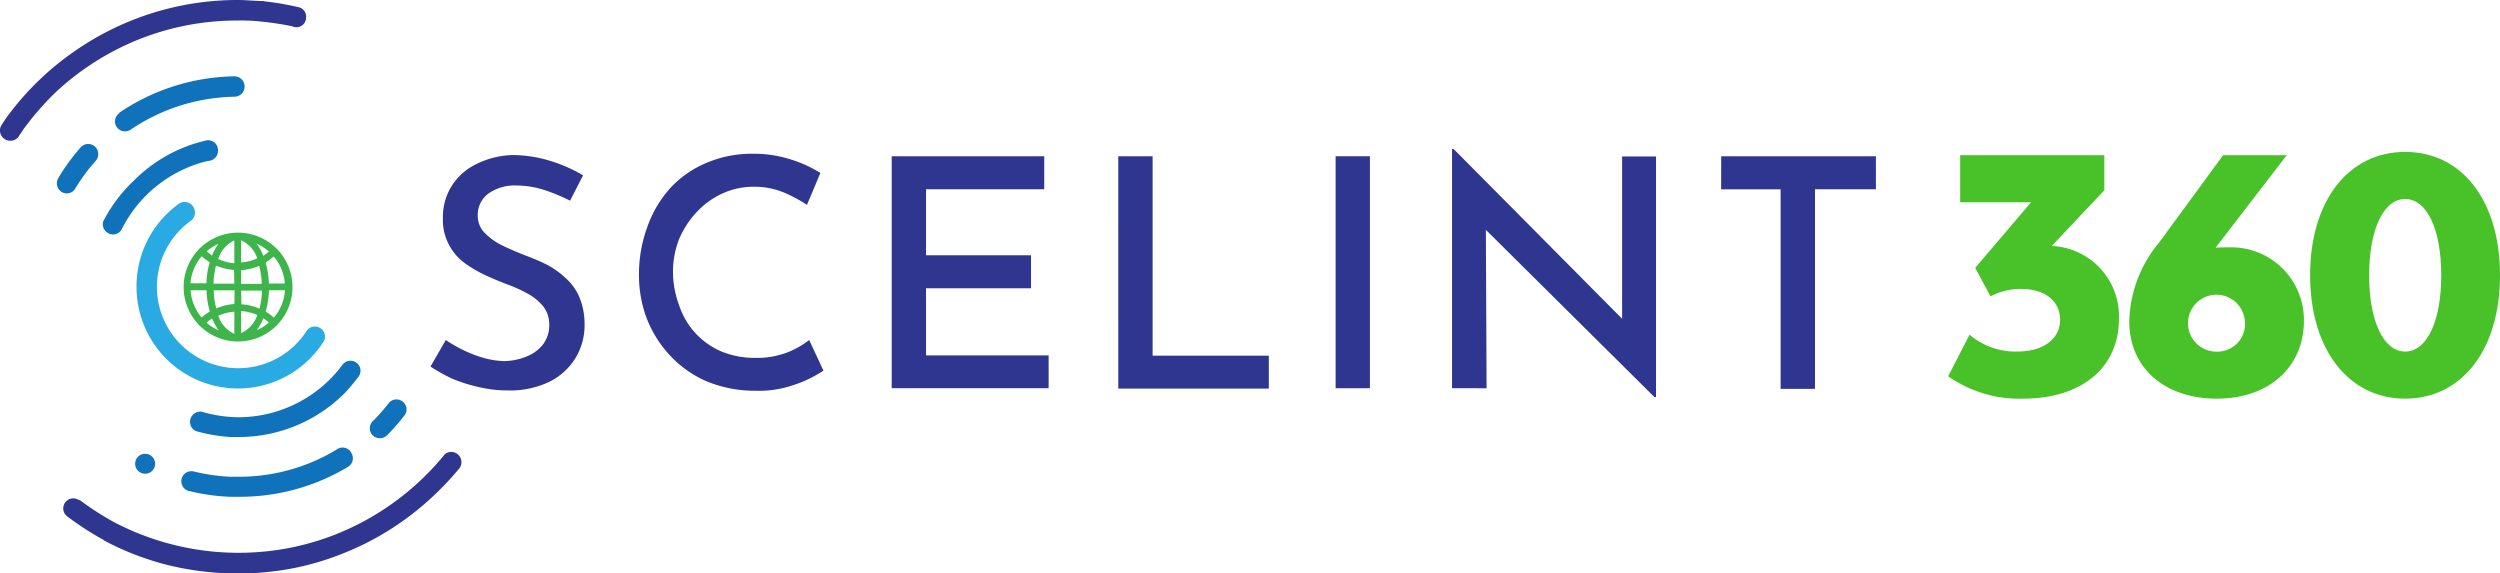 <svg xmlns="http://www.w3.org/2000/svg" width="187.202" height="42.944" viewBox="0 0 187.202 42.944">
  <g id="_350-asset-main" data-name="350-asset-main" transform="translate(-110.005 -287.58)">
    <g id="Layer_2" data-name="Layer 2" transform="translate(110.005 287.58)">
      <g id="Layer_1" data-name="Layer 1" transform="translate(0 0)">
        <g id="Group_2" data-name="Group 2" transform="translate(32.244 11.16)">
          <g id="Path_1" data-name="Path 1" transform="translate(0 0.451)">
            <path id="Path_17371" data-name="Path 17371" d="M289.243,351.776a13.667,13.667,0,0,0-1.956-.81,6.951,6.951,0,0,0-2.036-.327,3.4,3.4,0,0,0-2.132.611,1.989,1.989,0,0,0-.789,1.656,1.813,1.813,0,0,0,.529,1.291,4.776,4.776,0,0,0,1.354.955c.556.269,1.146.516,1.779.764a15.5,15.5,0,0,1,1.563.676,6.485,6.485,0,0,1,1.352.976,4.059,4.059,0,0,1,1,1.354,5.249,5.249,0,0,1,.422,2.12,4.706,4.706,0,0,1-.678,2.512,4.762,4.762,0,0,1-1.954,1.78,6.772,6.772,0,0,1-3.1.651,9.317,9.317,0,0,1-2.137-.241,11.719,11.719,0,0,1-2.01-.625,12.775,12.775,0,0,1-1.658-.923l1.146-1.983a11.427,11.427,0,0,0,1.354.774,9.259,9.259,0,0,0,1.549.583,6.206,6.206,0,0,0,1.528.218,4.671,4.671,0,0,0,1.507-.3,3.021,3.021,0,0,0,1.278-.869,2.35,2.35,0,0,0,.529-1.576,2.163,2.163,0,0,0-.449-1.352,3.977,3.977,0,0,0-1.167-.955,10.542,10.542,0,0,0-1.547-.7c-.531-.2-1.083-.435-1.645-.692a9.5,9.5,0,0,1-1.561-.924,4.071,4.071,0,0,1-1.146-1.354,3.936,3.936,0,0,1-.447-1.968,4.383,4.383,0,0,1,.665-2.436,4.455,4.455,0,0,1,1.834-1.624,6.455,6.455,0,0,1,2.716-.678,9.682,9.682,0,0,1,2.988.489,10.808,10.808,0,0,1,2.292,1.033Z" transform="translate(-278.8 -348.36)" fill="#2e368f"/>
          </g>
          <g id="Path_2" data-name="Path 2" transform="translate(15.603 0.351)">
            <path id="Path_17372" data-name="Path 17372" d="M374.292,364.078a9.235,9.235,0,0,1-1.127.638,9.792,9.792,0,0,1-1.78.638,7.9,7.9,0,0,1-2.241.231,9.383,9.383,0,0,1-3.6-.707,8.151,8.151,0,0,1-2.716-1.91,8.623,8.623,0,0,1-1.736-2.716,9.12,9.12,0,0,1-.613-3.339,10.287,10.287,0,0,1,.627-3.6,8.6,8.6,0,0,1,1.719-2.905,7.762,7.762,0,0,1,2.72-1.891,8.653,8.653,0,0,1,3.438-.678,9.12,9.12,0,0,1,2.894.436,9.742,9.742,0,0,1,2.187,1l-1.007,2.392a10.7,10.7,0,0,0-1.719-.923,5.8,5.8,0,0,0-2.267-.435,5.618,5.618,0,0,0-2.308.489,6.084,6.084,0,0,0-1.91,1.352,6.928,6.928,0,0,0-1.352,2.036,6.694,6.694,0,0,0-.476,2.527,7.35,7.35,0,0,0,.489,2.554,5.653,5.653,0,0,0,3.15,3.383,6.566,6.566,0,0,0,2.541.474,6.315,6.315,0,0,0,2.363-.4,6.658,6.658,0,0,0,1.656-.936Z" transform="translate(-360.479 -347.837)" fill="#2e368f"/>
          </g>
          <g id="Path_3" data-name="Path 3" transform="translate(34.528 0.541)">
            <path id="Path_17373" data-name="Path 17373" d="M459.55,348.83h11.421v2.47h-8.852v4.944h7.863v2.472h-7.863v5.024H471.3v2.46H459.55Z" transform="translate(-459.55 -348.83)" fill="#2e368f"/>
          </g>
          <g id="Path_4" data-name="Path 4" transform="translate(51.494 0.541)">
            <path id="Path_17374" data-name="Path 17374" d="M548.37,348.83h2.571v14.932h8.7v2.464h-11.27Z" transform="translate(-548.37 -348.83)" fill="#2e368f"/>
          </g>
          <g id="Path_5" data-name="Path 5" transform="translate(67.768 0.541)">
            <path id="Path_17375" data-name="Path 17375" d="M633.56,348.83h2.568V366.2H633.56Z" transform="translate(-633.56 -348.83)" fill="#2e368f"/>
          </g>
          <g id="Path_6" data-name="Path 6" transform="translate(76.486)">
            <path id="Path_17376" data-name="Path 17376" d="M694.356,364.575l-13.372-13.268.747.233.055,12.371H679.2V346h.12l13.2,13.3-.585-.151V346.558h2.539v18.021Z" transform="translate(-679.2 -346)" fill="#2e368f"/>
          </g>
          <g id="Path_7" data-name="Path 7" transform="translate(96.637 0.541)">
            <path id="Path_17377" data-name="Path 17377" d="M784.694,348.83h11.584v2.47h-4.562v14.946h-2.573V351.307H784.69Z" transform="translate(-784.69 -348.83)" fill="#2e368f"/>
          </g>
        </g>
        <g id="Path_8" data-name="Path 8" transform="translate(10.223 15.128)">
          <path id="Path_17378" data-name="Path 17378" d="M163.519,373.131a7.6,7.6,0,0,0,13.975,4.141h0a.751.751,0,0,0-1.236-.854h0a6.09,6.09,0,1,1-8.611-8.285h0A.8.8,0,0,0,167.67,367l-.023-.021a.764.764,0,0,0-.923-.1A7.6,7.6,0,0,0,163.519,373.131Z" transform="translate(-163.519 -366.772)" fill="#2aaae2"/>
        </g>
        <g id="Path_9" data-name="Path 9" transform="translate(14.232 27.011)">
          <path id="Path_17379" data-name="Path 17379" d="M197.156,430.13a.749.749,0,0,0-1.217-.869h0a9.717,9.717,0,0,1-7.822,3.952,9.835,9.835,0,0,1-2.716-.409.764.764,0,0,0-.434,1.454,12.428,12.428,0,0,0,2.525.434h.883a11.2,11.2,0,0,0,7.714-3.287A13.947,13.947,0,0,0,197.156,430.13Z" transform="translate(-184.508 -428.981)" fill="#1072ba"/>
        </g>
        <g id="Path_10" data-name="Path 10" transform="translate(7.699 10.503)">
          <path id="Path_17380" data-name="Path 17380" d="M150.35,348.6a.764.764,0,0,0,.4.938.734.734,0,0,0,.955-.271h0a9.742,9.742,0,0,1,6.47-5.158h0a.764.764,0,0,0,.764-.791.652.652,0,0,0-.023-.172.732.732,0,0,0-.854-.573,11.188,11.188,0,0,0-5.433,3.014,11.322,11.322,0,0,0-2.269,3.013Z" transform="translate(-150.31 -342.562)" fill="#1072ba"/>
        </g>
        <g id="Path_11" data-name="Path 11" transform="translate(4.261 10.781)">
          <path id="Path_17381" data-name="Path 17381" d="M135.153,344.206a.751.751,0,0,0-1.056.063h0a15.1,15.1,0,0,0-1.7,2.336.764.764,0,0,0,.2.955.733.733,0,0,0,1.03-.115.7.7,0,0,0,.042-.061h0a13.8,13.8,0,0,1,1.549-2.1A.764.764,0,0,0,135.153,344.206Z" transform="translate(-132.313 -344.018)" fill="#1072ba"/>
        </g>
        <g id="Path_12" data-name="Path 12" transform="translate(13.571 33.512)">
          <path id="Path_17382" data-name="Path 17382" d="M192.678,463.172h0a14.111,14.111,0,0,1-7.322,2.031h-.638A14.354,14.354,0,0,1,182,464.81a.754.754,0,1,0-.382,1.459h.025a15.161,15.161,0,0,0,3.043.434h.7a15.715,15.715,0,0,0,8.149-2.241h0a.745.745,0,0,0,.264-1.022h0v-.009a.743.743,0,0,0-1-.338h0a.87.87,0,0,0-.126.08Z" transform="translate(-181.05 -463.015)" fill="#1072ba"/>
        </g>
        <g id="Path_14" data-name="Path 14" transform="translate(27.689 29.912)">
          <path id="Path_17383" data-name="Path 17383" d="M255.174,446.853a.748.748,0,0,0,.542.218.736.736,0,0,0,.529-.218A14.508,14.508,0,0,0,257.6,445.3a.732.732,0,0,0-.109-.909.747.747,0,0,0-1.054-.015.832.832,0,0,0-.086.1h0a14.279,14.279,0,0,1-1.114,1.265.764.764,0,0,0-.109,1.068h0l.038.044Z" transform="translate(-254.957 -444.169)" fill="#1072ba"/>
        </g>
        <g id="Path_15" data-name="Path 15" transform="translate(8.61 5.715)">
          <path id="Path_17384" data-name="Path 17384" d="M155.388,320.27h0a.747.747,0,0,0,.434,1.352.827.827,0,0,0,.422-.122h0a14.283,14.283,0,0,1,7.767-2.472.764.764,0,1,0,.021-1.528h-.017a15.8,15.8,0,0,0-8.6,2.716Z" transform="translate(-155.079 -317.5)" fill="#1072ba"/>
        </g>
        <g id="Path_16" data-name="Path 16">
          <path id="Path_17385" data-name="Path 17385" d="M129.777,287.66h0c-.638,0-1.352-.08-1.941-.08h0a21.357,21.357,0,0,0-12.006,3.671h0a21.32,21.32,0,0,0-5.3,5.079c-.149.2-.285.434-.434.651a.764.764,0,0,0,.271,1.02.776.776,0,0,0,.991-.136h0l.4-.6a21.506,21.506,0,0,1,2.227-2.594,18.973,18.973,0,0,1,2.636-2.132h0a19.779,19.779,0,0,1,11.163-3.421,13.241,13.241,0,0,1,1.805.08h0a21.385,21.385,0,0,1,2.309.353h0a.722.722,0,0,0,.955-.338.713.713,0,0,0,.069-.273.733.733,0,0,0-.476-.8,21.49,21.49,0,0,0-2.648-.46Z" transform="translate(-110.005 -287.58)" fill="#2e368f"/>
        </g>
        <g id="Path_17" data-name="Path 17" transform="translate(4.735 33.842)">
          <path id="Path_17386" data-name="Path 17386" d="M137.8,471.343h0a21.27,21.27,0,0,0,4.795,1.86,22.053,22.053,0,0,0,5.268.638h0a21.623,21.623,0,0,0,4.2-.405h0a20.438,20.438,0,0,0,3.586-1.06,21.215,21.215,0,0,0,6.225-3.767,23.117,23.117,0,0,0,2.541-2.594h0a.764.764,0,0,0-1.026-1.123.8.8,0,0,0-.117.135h0a20.085,20.085,0,0,1-8.136,5.908,19.831,19.831,0,0,1-3.328.976h0a20.077,20.077,0,0,1-13.255-1.939h0a21.842,21.842,0,0,1-2.512-1.624h-.069a.751.751,0,1,0-.854,1.236,22.285,22.285,0,0,0,2.714,1.752Z" transform="translate(-134.793 -464.739)" fill="#2e368f"/>
        </g>
        <g id="Path_18" data-name="Path 18" transform="translate(13.75 17.421)">
          <path id="Path_17387" data-name="Path 17387" d="M183.171,385.726a4.075,4.075,0,1,0,.019-5.761h0l-.019.017A4.073,4.073,0,0,0,183.171,385.726Zm4.279.365a3.363,3.363,0,0,0,.5-.9,5.236,5.236,0,0,1,.42.313,3.067,3.067,0,0,1-.923.583Zm1.291-.946a3.13,3.13,0,0,0-.611-.449,6.591,6.591,0,0,0,.245-1.6h1.2A3.5,3.5,0,0,1,188.741,385.145Zm.829-2.554h-1.2a6.575,6.575,0,0,0-.245-1.576,4.988,4.988,0,0,0,.609-.447,3.49,3.49,0,0,1,.829,2.019Zm-1.2-2.4a3.158,3.158,0,0,1-.42.327,3.318,3.318,0,0,0-.5-.911,3.407,3.407,0,0,1,.923.586Zm-2.078-.842a2.306,2.306,0,0,1,1.209,1.354,3.685,3.685,0,0,1-1.209.311Zm0,2.241a4.284,4.284,0,0,0,1.352-.325,5.878,5.878,0,0,1,.191,1.352H186.29Zm0,1.528h1.563a5.888,5.888,0,0,1-.191,1.354,3.987,3.987,0,0,0-1.352-.327Zm0,1.528a3.735,3.735,0,0,1,1.209.3,2.218,2.218,0,0,1-1.209,1.354Zm-3.788-1.549h1.2a6,6,0,0,0,.244,1.591,3.255,3.255,0,0,0-.611.447,3.488,3.488,0,0,1-.829-2.042Zm1.2,2.415.407-.311a4.46,4.46,0,0,0,.5.894,3.245,3.245,0,0,1-.909-.573Zm2.078.842A2.216,2.216,0,0,1,184.579,385a3.661,3.661,0,0,1,1.207-.3Zm0-2.227a3.943,3.943,0,0,0-1.352.327,5.9,5.9,0,0,1-.191-1.354h1.566Zm0-1.528h-1.561a5.892,5.892,0,0,1,.191-1.352,4.29,4.29,0,0,0,1.352.327Zm0-3.247v1.719a3.685,3.685,0,0,1-1.207-.313,2.292,2.292,0,0,1,1.207-1.4Zm-1.173.239a4.224,4.224,0,0,0-.5.909l-.4-.323a3.571,3.571,0,0,1,.909-.573Zm-1.278.955a5.022,5.022,0,0,0,.611.449,5.858,5.858,0,0,0-.245,1.574h-1.194a3.476,3.476,0,0,1,.827-2.01Z" transform="translate(-181.986 -378.78)" fill="#3db54a"/>
        </g>
        <circle id="Ellipse_68" data-name="Ellipse 68" cx="0.749" cy="0.749" r="0.749" transform="translate(10.118 33.977)" fill="#1072ba"/>
      </g>
    </g>
    <path id="Path_17388" data-name="Path 17388" d="M886.467,360.685c0,3.574-2.724,5.956-7.171,5.956a9.26,9.26,0,0,1-5.616-1.677l1.6-3.112a5.334,5.334,0,0,0,3.549,1.263c2.017,0,3.232-.97,3.232-2.38s-1.146-2.311-2.917-2.311a4.815,4.815,0,0,0-2.292.56l-1.146-2.137,4.182-4.911H874.58V348.41h10.793v2.625l-3.937,4.174A5.258,5.258,0,0,1,886.467,360.685Z" transform="translate(-617.795 -49.21)" fill="#49c229"/>
    <path id="Path_17389" data-name="Path 17389" d="M957.757,360.805c0,3.477-2.625,5.836-6.514,5.836-3.937,0-6.564-2.31-6.564-5.786a9.54,9.54,0,0,1,2.237-5.906l4.789-6.539h4.764l-5.324,6.927c.317-.025.632-.025,1-.025A5.438,5.438,0,0,1,957.757,360.805Zm-4.424.025a2.132,2.132,0,1,0-2.115,2.292,2.074,2.074,0,0,0,2.119-2.292Z" transform="translate(-675.232 -49.21)" fill="#49c229"/>
    <path id="Path_17390" data-name="Path 17390" d="M1015.56,356.368c0-5.54,2.844-9.238,7.122-9.238s7.1,3.694,7.1,9.238-2.844,9.238-7.1,9.238S1015.56,361.911,1015.56,356.368Zm9.821,0c0-3.427-1.07-5.712-2.7-5.712s-2.7,2.292-2.7,5.712,1.07,5.712,2.7,5.712,2.7-2.285,2.7-5.712Z" transform="translate(-732.573 -48.175)" fill="#49c229"/>
  </g>
</svg>

